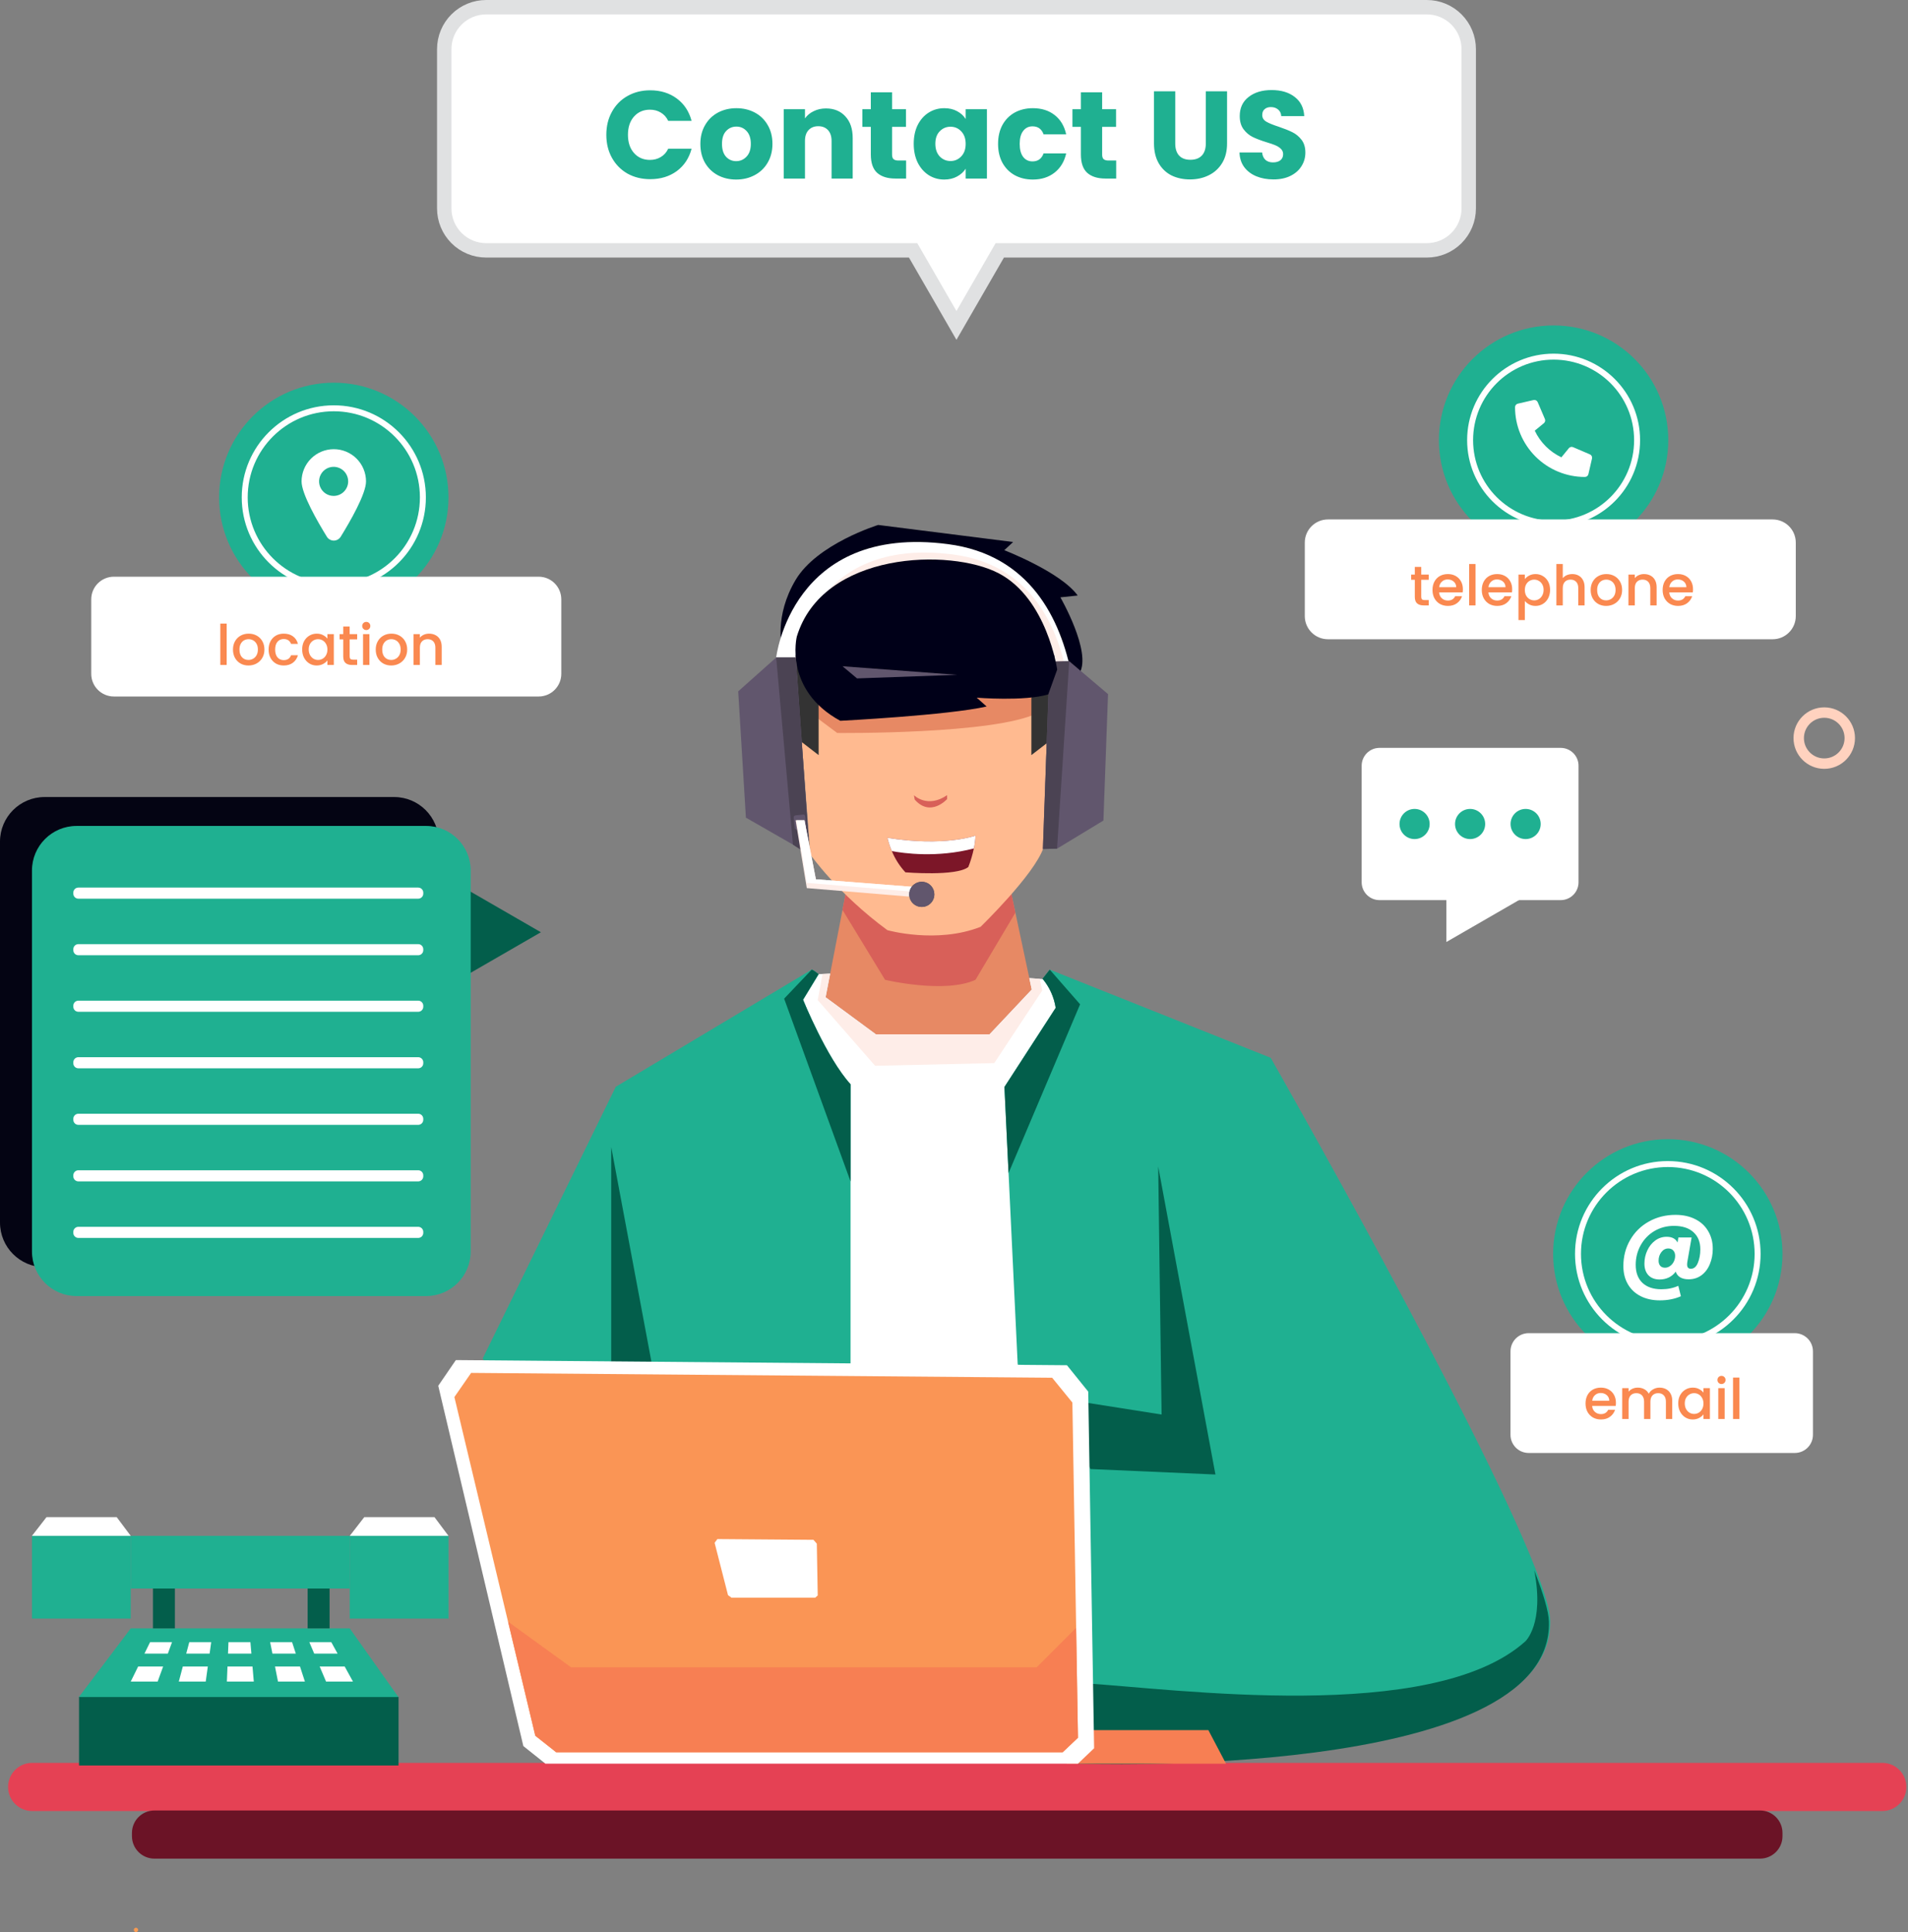 <svg width="643" height="651" viewBox="0 0 643 651" fill="none" xmlns="http://www.w3.org/2000/svg">
<rect x="0" y="0" width="643" height="651" fill="#808080" stroke="none"/>
<g clip-path="url(#clip0_36_8024)">
<path d="M634.339 593.987H10.831C6.35 593.987 2.719 597.619 2.719 602.099C2.719 606.58 6.35 610.211 10.831 610.211H634.339C638.819 610.211 642.451 606.58 642.451 602.099C642.451 597.619 638.819 593.987 634.339 593.987Z" fill="#E54154"/>
<path d="M593.138 610.026H52.032C47.855 610.026 44.468 613.413 44.468 617.59V618.687C44.468 622.864 47.855 626.251 52.032 626.251H593.138C597.315 626.251 600.701 622.864 600.701 618.687V617.59C600.701 613.413 597.315 610.026 593.138 610.026Z" fill="#6B1326"/>
<path d="M182.281 314.113L165.067 324.051L147.852 333.993V314.113V294.238L165.067 304.176L182.281 314.113Z" fill="#035E4B"/>
<path d="M132.822 268.553H15.03C6.729 268.553 0 275.282 0 283.583V411.929C0 420.23 6.729 426.959 15.03 426.959H132.822C141.123 426.959 147.852 420.23 147.852 411.929V283.583C147.852 275.282 141.123 268.553 132.822 268.553Z" fill="#040413"/>
<path d="M143.595 278.295H25.802C17.502 278.295 10.773 285.024 10.773 293.325V421.671C10.773 429.972 17.502 436.701 25.802 436.701H143.595C151.896 436.701 158.625 429.972 158.625 421.671V293.325C158.625 285.024 151.896 278.295 143.595 278.295Z" fill="#1FB091"/>
<path d="M140.944 299.063H26.409C25.47 299.063 24.709 299.824 24.709 300.763V301.107C24.709 302.046 25.47 302.806 26.409 302.806H140.944C141.882 302.806 142.643 302.046 142.643 301.107V300.763C142.643 299.824 141.882 299.063 140.944 299.063Z" fill="white"/>
<path d="M140.944 318.119H26.409C25.47 318.119 24.709 318.88 24.709 319.818V320.163C24.709 321.101 25.47 321.862 26.409 321.862H140.944C141.882 321.862 142.643 321.101 142.643 320.163V319.818C142.643 318.88 141.882 318.119 140.944 318.119Z" fill="white"/>
<path d="M140.944 337.169H26.409C25.47 337.169 24.709 337.93 24.709 338.868V339.213C24.709 340.151 25.47 340.912 26.409 340.912H140.944C141.882 340.912 142.643 340.151 142.643 339.213V338.868C142.643 337.93 141.882 337.169 140.944 337.169Z" fill="white"/>
<path d="M140.944 356.217H26.409C25.47 356.217 24.709 356.978 24.709 357.916V358.261C24.709 359.199 25.47 359.96 26.409 359.96H140.944C141.882 359.96 142.643 359.199 142.643 358.261V357.916C142.643 356.978 141.882 356.217 140.944 356.217Z" fill="white"/>
<path d="M140.944 375.268H26.409C25.47 375.268 24.709 376.028 24.709 376.967V377.311C24.709 378.25 25.47 379.01 26.409 379.01H140.944C141.882 379.01 142.643 378.25 142.643 377.311V376.967C142.643 376.028 141.882 375.268 140.944 375.268Z" fill="white"/>
<path d="M140.944 394.316H26.409C25.47 394.316 24.709 395.077 24.709 396.016V396.36C24.709 397.299 25.47 398.059 26.409 398.059H140.944C141.882 398.059 142.643 397.299 142.643 396.36V396.016C142.643 395.077 141.882 394.316 140.944 394.316Z" fill="white"/>
<path d="M140.944 413.37H26.409C25.47 413.37 24.709 414.131 24.709 415.069V415.414C24.709 416.352 25.47 417.113 26.409 417.113H140.944C141.882 417.113 142.643 416.352 142.643 415.414V415.069C142.643 414.131 141.882 413.37 140.944 413.37Z" fill="white"/>
<path d="M614.775 257.3C619.526 257.3 623.377 253.448 623.377 248.697C623.377 243.946 619.526 240.095 614.775 240.095C610.024 240.095 606.172 243.946 606.172 248.697C606.172 253.448 610.024 257.3 614.775 257.3Z" stroke="#FFD2BF" stroke-width="3.51" stroke-miterlimit="10"/>
<path d="M521.867 297.521L504.652 307.459L487.438 317.396V297.521V277.642L504.652 287.584L521.867 297.521Z" fill="white"/>
<path d="M531.969 297.272V258.008C531.969 254.686 529.276 251.993 525.954 251.993H464.898C461.576 251.993 458.883 254.686 458.883 258.008V297.272C458.883 300.594 461.576 303.287 464.898 303.287H525.954C529.276 303.287 531.969 300.594 531.969 297.272Z" fill="white"/>
<path d="M476.719 282.719C479.523 282.719 481.797 280.446 481.797 277.641C481.797 274.837 479.523 272.563 476.719 272.563C473.915 272.563 471.641 274.837 471.641 277.641C471.641 280.446 473.915 282.719 476.719 282.719Z" fill="#1FB091"/>
<path d="M495.429 282.719C498.233 282.719 500.506 280.446 500.506 277.641C500.506 274.837 498.233 272.563 495.429 272.563C492.624 272.563 490.351 274.837 490.351 277.641C490.351 280.446 492.624 282.719 495.429 282.719Z" fill="#1FB091"/>
<path d="M514.138 282.719C516.943 282.719 519.216 280.446 519.216 277.641C519.216 274.837 516.943 272.563 514.138 272.563C511.334 272.563 509.06 274.837 509.06 277.641C509.06 280.446 511.334 282.719 514.138 282.719Z" fill="#1FB091"/>
<path d="M45.818 650.995C46.011 650.995 46.196 650.919 46.333 650.782C46.469 650.646 46.546 650.46 46.546 650.267C46.546 650.074 46.469 649.889 46.333 649.752C46.196 649.616 46.011 649.539 45.818 649.539C45.624 649.539 45.439 649.616 45.303 649.752C45.166 649.889 45.089 650.074 45.089 650.267C45.089 650.46 45.166 650.646 45.303 650.782C45.439 650.919 45.624 650.995 45.818 650.995Z" fill="#F99B51"/>
<path d="M134.313 571.738H26.637V594.866H134.313V571.738Z" fill="#035E4B"/>
<path d="M134.255 571.801H26.579L44.061 548.674H117.861L134.255 571.801Z" fill="#1FB091"/>
<path d="M58.94 535.236H51.546V548.674H58.94V535.236Z" fill="#035E4B"/>
<path d="M111.069 535.236H103.675V548.674H111.069V535.236Z" fill="#035E4B"/>
<path d="M117.86 517.503H44.06V535.237H117.86V517.503Z" fill="#1FB091"/>
<path d="M44.061 517.503H10.773V545.378H44.061V517.503Z" fill="#1FB091"/>
<path d="M10.773 517.502L15.666 511.201H39.342L44.061 517.502H10.773Z" fill="white"/>
<path d="M151.149 517.503H117.86V545.378H151.149V517.503Z" fill="#1FB091"/>
<path d="M117.86 517.502L122.749 511.201H146.43L151.149 517.502H117.86Z" fill="white"/>
<path d="M56.561 557.185H48.677L50.575 553.315H57.969L56.561 557.185Z" fill="white"/>
<path d="M70.639 557.185H62.756L63.785 553.315H71.178L70.639 557.185Z" fill="white"/>
<path d="M84.723 557.185H76.839L76.994 553.315H84.388L84.723 557.185Z" fill="white"/>
<path d="M99.694 557.185H91.811L91.039 553.315H98.437L99.694 557.185Z" fill="white"/>
<path d="M113.773 557.185H105.894L104.248 553.315H111.646L113.773 557.185Z" fill="white"/>
<path d="M53.129 566.597H44.06L46.551 561.52H54.978L53.129 566.597Z" fill="white"/>
<path d="M69.329 566.597H60.26L61.605 561.52H70.037L69.329 566.597Z" fill="white"/>
<path d="M85.529 566.597H76.46L76.664 561.52H85.092L85.529 566.597Z" fill="white"/>
<path d="M102.753 566.597H93.685L92.675 561.52H101.102L102.753 566.597Z" fill="white"/>
<path d="M118.953 566.597H109.884L107.729 561.52H116.161L118.953 566.597Z" fill="white"/>
<path d="M480.841 2.428H163.834C161.979 2.427 160.142 2.792 158.429 3.501C156.715 4.211 155.158 5.251 153.847 6.563C152.535 7.874 151.495 9.431 150.785 11.145C150.076 12.858 149.711 14.695 149.712 16.55V70.232C149.711 72.087 150.076 73.924 150.785 75.637C151.495 77.351 152.535 78.908 153.847 80.219C155.158 81.531 156.715 82.571 158.429 83.281C160.142 83.99 161.979 84.355 163.834 84.354H307.72L312.39 92.437L322.327 109.652L332.265 92.437L336.93 84.354H480.841C482.695 84.355 484.532 83.99 486.246 83.281C487.959 82.571 489.516 81.531 490.828 80.219C492.139 78.908 493.18 77.351 493.889 75.637C494.599 73.924 494.963 72.087 494.963 70.232V16.55C494.963 14.695 494.599 12.858 493.889 11.145C493.18 9.431 492.139 7.874 490.828 6.563C489.516 5.251 487.959 4.211 486.246 3.501C484.532 2.792 482.695 2.427 480.841 2.428Z" fill="white" stroke="#E0E1E2" stroke-width="4.855" stroke-miterlimit="10"/>
<path d="M204.334 45.419C204.334 42.515 204.962 39.933 206.219 37.671C207.475 35.382 209.22 33.609 211.454 32.352C213.716 31.068 216.27 30.426 219.118 30.426C222.608 30.426 225.596 31.347 228.081 33.19C230.566 35.033 232.227 37.545 233.064 40.728H225.191C224.605 39.5 223.767 38.565 222.678 37.922C221.617 37.28 220.402 36.959 219.034 36.959C216.829 36.959 215.042 37.727 213.674 39.263C212.306 40.798 211.621 42.85 211.621 45.419C211.621 47.988 212.306 50.04 213.674 51.576C215.042 53.111 216.829 53.879 219.034 53.879C220.402 53.879 221.617 53.558 222.678 52.916C223.767 52.274 224.605 51.338 225.191 50.11H233.064C232.227 53.293 230.566 55.806 228.081 57.648C225.596 59.463 222.608 60.37 219.118 60.37C216.27 60.37 213.716 59.742 211.454 58.486C209.22 57.202 207.475 55.429 206.219 53.167C204.962 50.906 204.334 48.323 204.334 45.419ZM248.088 60.496C245.798 60.496 243.732 60.008 241.89 59.03C240.075 58.053 238.637 56.657 237.576 54.842C236.543 53.027 236.026 50.906 236.026 48.476C236.026 46.075 236.557 43.967 237.618 42.152C238.679 40.31 240.131 38.9 241.973 37.922C243.816 36.945 245.882 36.457 248.172 36.457C250.461 36.457 252.527 36.945 254.37 37.922C256.213 38.9 257.665 40.31 258.726 42.152C259.787 43.967 260.317 46.075 260.317 48.476C260.317 50.877 259.773 52.999 258.684 54.842C257.623 56.657 256.157 58.053 254.286 59.03C252.444 60.008 250.377 60.496 248.088 60.496ZM248.088 54.298C249.456 54.298 250.615 53.795 251.564 52.79C252.541 51.785 253.03 50.347 253.03 48.476C253.03 46.606 252.555 45.168 251.606 44.163C250.685 43.157 249.54 42.655 248.172 42.655C246.776 42.655 245.617 43.157 244.696 44.163C243.774 45.14 243.313 46.578 243.313 48.476C243.313 50.347 243.76 51.785 244.654 52.79C245.575 53.795 246.72 54.298 248.088 54.298ZM278.356 36.54C281.092 36.54 283.27 37.434 284.889 39.221C286.537 40.98 287.36 43.409 287.36 46.508V60.161H280.241V47.471C280.241 45.908 279.836 44.693 279.026 43.828C278.216 42.962 277.127 42.529 275.759 42.529C274.391 42.529 273.302 42.962 272.493 43.828C271.683 44.693 271.278 45.908 271.278 47.471V60.161H264.116V36.792H271.278V39.891C272.004 38.858 272.981 38.048 274.21 37.462C275.438 36.847 276.82 36.54 278.356 36.54ZM305.362 54.088V60.161H301.718C299.122 60.161 297.097 59.533 295.646 58.276C294.194 56.992 293.468 54.912 293.468 52.036V42.739H290.62V36.792H293.468V31.096H300.629V36.792H305.32V42.739H300.629V52.12C300.629 52.818 300.797 53.321 301.132 53.628C301.467 53.935 302.025 54.088 302.807 54.088H305.362ZM307.927 48.434C307.927 46.033 308.374 43.925 309.267 42.111C310.189 40.296 311.431 38.9 312.995 37.922C314.558 36.945 316.303 36.457 318.23 36.457C319.877 36.457 321.315 36.792 322.544 37.462C323.8 38.132 324.763 39.011 325.433 40.1V36.792H332.595V60.161H325.433V56.852C324.735 57.941 323.758 58.821 322.502 59.491C321.273 60.161 319.835 60.496 318.188 60.496C316.289 60.496 314.558 60.008 312.995 59.03C311.431 58.025 310.189 56.615 309.267 54.8C308.374 52.958 307.927 50.836 307.927 48.434ZM325.433 48.476C325.433 46.69 324.931 45.279 323.926 44.246C322.948 43.213 321.748 42.697 320.324 42.697C318.9 42.697 317.685 43.213 316.68 44.246C315.703 45.252 315.214 46.648 315.214 48.434C315.214 50.221 315.703 51.645 316.68 52.706C317.685 53.739 318.9 54.256 320.324 54.256C321.748 54.256 322.948 53.739 323.926 52.706C324.931 51.673 325.433 50.263 325.433 48.476ZM336.352 48.476C336.352 46.047 336.841 43.925 337.818 42.111C338.823 40.296 340.205 38.9 341.964 37.922C343.751 36.945 345.789 36.457 348.079 36.457C351.01 36.457 353.453 37.224 355.408 38.76C357.39 40.296 358.689 42.459 359.303 45.252H351.68C351.038 43.465 349.796 42.571 347.953 42.571C346.641 42.571 345.594 43.088 344.812 44.121C344.03 45.126 343.639 46.578 343.639 48.476C343.639 50.375 344.03 51.841 344.812 52.874C345.594 53.879 346.641 54.382 347.953 54.382C349.796 54.382 351.038 53.488 351.68 51.701H359.303C358.689 54.437 357.39 56.587 355.408 58.151C353.425 59.714 350.982 60.496 348.079 60.496C345.789 60.496 343.751 60.008 341.964 59.03C340.205 58.053 338.823 56.657 337.818 54.842C336.841 53.027 336.352 50.906 336.352 48.476ZM376.158 54.088V60.161H372.515C369.918 60.161 367.894 59.533 366.442 58.276C364.99 56.992 364.264 54.912 364.264 52.036V42.739H361.416V36.792H364.264V31.096H371.426V36.792H376.117V42.739H371.426V52.12C371.426 52.818 371.593 53.321 371.929 53.628C372.264 53.935 372.822 54.088 373.604 54.088H376.158ZM396.059 30.761V48.351C396.059 50.11 396.492 51.464 397.357 52.413C398.223 53.362 399.493 53.837 401.168 53.837C402.843 53.837 404.128 53.362 405.021 52.413C405.915 51.464 406.361 50.11 406.361 48.351V30.761H413.523V48.309C413.523 50.933 412.965 53.153 411.848 54.968C410.731 56.783 409.223 58.151 407.325 59.072C405.454 59.994 403.36 60.454 401.043 60.454C398.725 60.454 396.645 60.008 394.802 59.114C392.988 58.193 391.55 56.825 390.489 55.01C389.428 53.167 388.897 50.933 388.897 48.309V30.761H396.059ZM429.19 60.454C427.04 60.454 425.113 60.105 423.41 59.407C421.707 58.709 420.339 57.676 419.306 56.308C418.301 54.94 417.77 53.293 417.714 51.366H425.337C425.448 52.455 425.825 53.293 426.468 53.879C427.11 54.437 427.947 54.717 428.98 54.717C430.041 54.717 430.879 54.479 431.493 54.005C432.107 53.502 432.415 52.818 432.415 51.953C432.415 51.227 432.163 50.626 431.661 50.152C431.186 49.677 430.586 49.286 429.86 48.979C429.162 48.672 428.157 48.323 426.844 47.932C424.946 47.346 423.396 46.759 422.196 46.173C420.995 45.587 419.962 44.721 419.096 43.576C418.231 42.432 417.798 40.938 417.798 39.095C417.798 36.359 418.789 34.223 420.772 32.687C422.754 31.124 425.337 30.342 428.52 30.342C431.758 30.342 434.369 31.124 436.351 32.687C438.334 34.223 439.395 36.373 439.534 39.137H431.786C431.731 38.188 431.382 37.448 430.739 36.917C430.097 36.359 429.274 36.08 428.268 36.08C427.403 36.08 426.705 36.317 426.174 36.792C425.644 37.238 425.379 37.895 425.379 38.76C425.379 39.709 425.825 40.449 426.719 40.98C427.612 41.51 429.008 42.083 430.907 42.697C432.805 43.339 434.341 43.953 435.514 44.54C436.714 45.126 437.747 45.977 438.613 47.094C439.478 48.211 439.911 49.649 439.911 51.408C439.911 53.083 439.478 54.605 438.613 55.973C437.775 57.341 436.547 58.43 434.927 59.24C433.308 60.05 431.395 60.454 429.19 60.454Z" fill="#1FB091"/>
<path d="M523.566 186.952C544.91 186.952 562.214 169.648 562.214 148.304C562.214 126.959 544.91 109.656 523.566 109.656C502.221 109.656 484.918 126.959 484.918 148.304C484.918 169.648 502.221 186.952 523.566 186.952Z" fill="#1FB091"/>
<path d="M523.566 176.443C539.106 176.443 551.703 163.845 551.703 148.305C551.703 132.766 539.106 120.168 523.566 120.168C508.026 120.168 495.429 132.766 495.429 148.305C495.429 163.845 508.026 176.443 523.566 176.443Z" stroke="white" stroke-width="2.01" stroke-miterlimit="10"/>
<path d="M597.381 175.024H447.519C443.21 175.024 439.717 178.517 439.717 182.826V207.589C439.717 211.898 443.21 215.391 447.519 215.391H597.381C601.689 215.391 605.182 211.898 605.182 207.589V182.826C605.182 178.517 601.689 175.024 597.381 175.024Z" fill="white"/>
<path d="M478.962 195.352V201.105C478.962 201.494 479.05 201.777 479.226 201.953C479.415 202.117 479.729 202.199 480.169 202.199H481.489V203.99H479.792C478.824 203.99 478.082 203.764 477.566 203.311C477.051 202.859 476.793 202.123 476.793 201.105V195.352H475.567V193.598H476.793V191.014H478.962V193.598H481.489V195.352H478.962ZM492.995 198.54C492.995 198.929 492.97 199.281 492.92 199.596H484.98C485.043 200.426 485.351 201.092 485.904 201.595C486.457 202.098 487.136 202.349 487.941 202.349C489.098 202.349 489.915 201.865 490.393 200.897H492.712C492.398 201.853 491.826 202.639 490.996 203.255C490.179 203.858 489.16 204.16 487.941 204.16C486.947 204.16 486.055 203.94 485.263 203.5C484.483 203.047 483.867 202.419 483.414 201.614C482.974 200.797 482.754 199.854 482.754 198.785C482.754 197.716 482.968 196.779 483.395 195.975C483.836 195.157 484.445 194.529 485.225 194.089C486.017 193.649 486.922 193.429 487.941 193.429C488.922 193.429 489.795 193.642 490.562 194.07C491.329 194.497 491.927 195.101 492.354 195.88C492.782 196.647 492.995 197.534 492.995 198.54ZM490.751 197.861C490.738 197.069 490.455 196.434 489.902 195.956C489.349 195.478 488.664 195.239 487.846 195.239C487.105 195.239 486.47 195.478 485.942 195.956C485.414 196.421 485.099 197.056 484.999 197.861H490.751ZM497.261 190.034V203.99H495.111V190.034H497.261ZM509.608 198.54C509.608 198.929 509.583 199.281 509.533 199.596H501.593C501.656 200.426 501.964 201.092 502.517 201.595C503.07 202.098 503.749 202.349 504.554 202.349C505.711 202.349 506.528 201.865 507.006 200.897H509.326C509.011 201.853 508.439 202.639 507.609 203.255C506.792 203.858 505.774 204.16 504.554 204.16C503.561 204.16 502.668 203.94 501.876 203.5C501.096 203.047 500.48 202.419 500.028 201.614C499.587 200.797 499.367 199.854 499.367 198.785C499.367 197.716 499.581 196.779 500.009 195.975C500.449 195.157 501.059 194.529 501.838 194.089C502.63 193.649 503.536 193.429 504.554 193.429C505.535 193.429 506.409 193.642 507.176 194.07C507.943 194.497 508.54 195.101 508.967 195.88C509.395 196.647 509.608 197.534 509.608 198.54ZM507.364 197.861C507.352 197.069 507.069 196.434 506.515 195.956C505.962 195.478 505.277 195.239 504.46 195.239C503.718 195.239 503.083 195.478 502.555 195.956C502.027 196.421 501.712 197.056 501.612 197.861H507.364ZM513.874 195.126C514.239 194.648 514.736 194.246 515.364 193.919C515.993 193.592 516.703 193.429 517.496 193.429C518.401 193.429 519.224 193.655 519.966 194.107C520.721 194.548 521.312 195.17 521.739 195.975C522.167 196.779 522.38 197.703 522.38 198.747C522.38 199.791 522.167 200.727 521.739 201.557C521.312 202.375 520.721 203.016 519.966 203.481C519.224 203.934 518.401 204.16 517.496 204.16C516.703 204.16 515.999 204.003 515.383 203.688C514.767 203.362 514.264 202.959 513.874 202.481V208.932H511.724V193.598H513.874V195.126ZM520.193 198.747C520.193 198.03 520.042 197.414 519.74 196.899C519.451 196.371 519.061 195.975 518.571 195.711C518.093 195.434 517.577 195.296 517.024 195.296C516.483 195.296 515.968 195.434 515.478 195.711C515 195.987 514.61 196.39 514.308 196.918C514.019 197.446 513.874 198.068 513.874 198.785C513.874 199.502 514.019 200.13 514.308 200.671C514.61 201.199 515 201.601 515.478 201.878C515.968 202.155 516.483 202.293 517.024 202.293C517.577 202.293 518.093 202.155 518.571 201.878C519.061 201.589 519.451 201.174 519.74 200.633C520.042 200.092 520.193 199.464 520.193 198.747ZM529.882 193.429C530.674 193.429 531.378 193.598 531.994 193.938C532.623 194.277 533.113 194.78 533.465 195.447C533.83 196.113 534.012 196.918 534.012 197.861V203.99H531.881V198.181C531.881 197.251 531.648 196.54 531.183 196.05C530.718 195.547 530.083 195.296 529.278 195.296C528.474 195.296 527.832 195.547 527.354 196.05C526.889 196.54 526.657 197.251 526.657 198.181V203.99H524.507V190.034H526.657V194.805C527.021 194.365 527.48 194.026 528.033 193.787C528.599 193.548 529.215 193.429 529.882 193.429ZM541.262 204.16C540.282 204.16 539.395 203.94 538.603 203.5C537.811 203.047 537.188 202.419 536.736 201.614C536.283 200.797 536.057 199.854 536.057 198.785C536.057 197.729 536.289 196.792 536.755 195.975C537.22 195.157 537.855 194.529 538.66 194.089C539.464 193.649 540.363 193.429 541.357 193.429C542.35 193.429 543.249 193.649 544.054 194.089C544.858 194.529 545.493 195.157 545.958 195.975C546.424 196.792 546.656 197.729 546.656 198.785C546.656 199.841 546.417 200.778 545.94 201.595C545.462 202.412 544.808 203.047 543.978 203.5C543.161 203.94 542.256 204.16 541.262 204.16ZM541.262 202.293C541.815 202.293 542.331 202.161 542.809 201.897C543.299 201.633 543.695 201.237 543.997 200.709C544.299 200.18 544.45 199.539 544.45 198.785C544.45 198.03 544.305 197.395 544.016 196.88C543.727 196.352 543.343 195.956 542.865 195.692C542.388 195.428 541.872 195.296 541.319 195.296C540.766 195.296 540.25 195.428 539.772 195.692C539.307 195.956 538.936 196.352 538.66 196.88C538.383 197.395 538.245 198.03 538.245 198.785C538.245 199.904 538.528 200.771 539.093 201.388C539.672 201.991 540.395 202.293 541.262 202.293ZM554.025 193.429C554.842 193.429 555.571 193.598 556.213 193.938C556.866 194.277 557.376 194.78 557.74 195.447C558.105 196.113 558.287 196.918 558.287 197.861V203.99H556.156V198.181C556.156 197.251 555.923 196.54 555.458 196.05C554.993 195.547 554.358 195.296 553.553 195.296C552.749 195.296 552.107 195.547 551.63 196.05C551.164 196.54 550.932 197.251 550.932 198.181V203.99H548.782V193.598H550.932V194.786C551.284 194.359 551.73 194.026 552.271 193.787C552.824 193.548 553.409 193.429 554.025 193.429ZM570.554 198.54C570.554 198.929 570.529 199.281 570.479 199.596H562.539C562.602 200.426 562.91 201.092 563.463 201.595C564.016 202.098 564.695 202.349 565.5 202.349C566.656 202.349 567.474 201.865 567.952 200.897H570.271C569.957 201.853 569.385 202.639 568.555 203.255C567.738 203.858 566.719 204.16 565.5 204.16C564.506 204.16 563.614 203.94 562.822 203.5C562.042 203.047 561.426 202.419 560.973 201.614C560.533 200.797 560.313 199.854 560.313 198.785C560.313 197.716 560.527 196.779 560.954 195.975C561.394 195.157 562.004 194.529 562.784 194.089C563.576 193.649 564.481 193.429 565.5 193.429C566.48 193.429 567.354 193.642 568.121 194.07C568.888 194.497 569.485 195.101 569.913 195.88C570.34 196.647 570.554 197.534 570.554 198.54ZM568.31 197.861C568.297 197.069 568.014 196.434 567.461 195.956C566.908 195.478 566.223 195.239 565.405 195.239C564.664 195.239 564.029 195.478 563.501 195.956C562.972 196.421 562.658 197.056 562.557 197.861H568.31Z" fill="#FA8950"/>
<path d="M535.295 159.761L536.509 154.489C536.572 154.211 536.536 153.92 536.408 153.666C536.279 153.411 536.066 153.21 535.805 153.096L530.13 150.668C529.887 150.565 529.617 150.543 529.36 150.606C529.103 150.669 528.874 150.813 528.707 151.018L526.197 154.091C522.252 152.231 519.077 149.055 517.216 145.11L520.284 142.595C520.489 142.429 520.634 142.201 520.697 141.945C520.761 141.689 520.738 141.42 520.634 141.178L518.207 135.503C518.093 135.24 517.891 135.025 517.636 134.895C517.381 134.764 517.088 134.727 516.809 134.789L511.541 136.007C511.268 136.064 511.023 136.213 510.846 136.428C510.67 136.644 510.572 136.913 510.57 137.192C510.57 143.429 513.048 149.41 517.458 153.82C521.868 158.23 527.849 160.708 534.086 160.708C534.366 160.713 534.638 160.621 534.858 160.449C535.078 160.276 535.233 160.034 535.295 159.761Z" fill="white"/>
<path d="M112.491 206.245C133.836 206.245 151.139 188.941 151.139 167.597C151.139 146.252 133.836 128.949 112.491 128.949C91.147 128.949 73.844 146.252 73.844 167.597C73.844 188.941 91.147 206.245 112.491 206.245Z" fill="#1FB091"/>
<path d="M112.491 197.616C129.071 197.616 142.512 184.175 142.512 167.595C142.512 151.015 129.071 137.574 112.491 137.574C95.911 137.574 82.47 151.015 82.47 167.595C82.47 184.175 95.911 197.616 112.491 197.616Z" stroke="white" stroke-width="2.01" stroke-miterlimit="10"/>
<path d="M181.524 194.315H38.385C34.168 194.315 30.749 197.734 30.749 201.952V227.045C30.749 231.263 34.168 234.682 38.385 234.682H181.524C185.741 234.682 189.16 231.263 189.16 227.045V201.952C189.16 197.734 185.741 194.315 181.524 194.315Z" fill="white"/>
<path d="M76.389 210.107V224.063H74.239V210.107H76.389ZM83.719 224.233C82.738 224.233 81.852 224.013 81.06 223.573C80.268 223.12 79.645 222.492 79.192 221.687C78.74 220.87 78.514 219.927 78.514 218.858C78.514 217.802 78.746 216.865 79.211 216.048C79.677 215.231 80.312 214.602 81.116 214.162C81.921 213.722 82.82 213.502 83.813 213.502C84.807 213.502 85.706 213.722 86.51 214.162C87.315 214.602 87.95 215.231 88.415 216.048C88.88 216.865 89.113 217.802 89.113 218.858C89.113 219.914 88.874 220.851 88.396 221.668C87.918 222.486 87.265 223.12 86.435 223.573C85.618 224.013 84.712 224.233 83.719 224.233ZM83.719 222.366C84.272 222.366 84.788 222.234 85.266 221.97C85.756 221.706 86.152 221.31 86.454 220.782C86.755 220.254 86.906 219.612 86.906 218.858C86.906 218.104 86.762 217.469 86.473 216.953C86.183 216.425 85.8 216.029 85.322 215.765C84.844 215.501 84.329 215.369 83.776 215.369C83.222 215.369 82.707 215.501 82.229 215.765C81.764 216.029 81.393 216.425 81.116 216.953C80.84 217.469 80.701 218.104 80.701 218.858C80.701 219.977 80.984 220.845 81.55 221.461C82.128 222.064 82.851 222.366 83.719 222.366ZM90.522 218.858C90.522 217.789 90.736 216.853 91.163 216.048C91.603 215.231 92.207 214.602 92.974 214.162C93.741 213.722 94.621 213.502 95.614 213.502C96.871 213.502 97.909 213.804 98.726 214.407C99.556 214.998 100.115 215.847 100.405 216.953H98.085C97.896 216.438 97.594 216.035 97.179 215.746C96.764 215.457 96.243 215.312 95.614 215.312C94.734 215.312 94.03 215.627 93.502 216.255C92.986 216.871 92.728 217.739 92.728 218.858C92.728 219.977 92.986 220.851 93.502 221.48C94.03 222.108 94.734 222.423 95.614 222.423C96.859 222.423 97.682 221.876 98.085 220.782H100.405C100.103 221.838 99.537 222.68 98.707 223.309C97.877 223.925 96.846 224.233 95.614 224.233C94.621 224.233 93.741 224.013 92.974 223.573C92.207 223.12 91.603 222.492 91.163 221.687C90.736 220.87 90.522 219.927 90.522 218.858ZM101.831 218.82C101.831 217.777 102.044 216.853 102.472 216.048C102.912 215.243 103.503 214.621 104.245 214.181C104.999 213.728 105.829 213.502 106.734 213.502C107.551 213.502 108.262 213.665 108.865 213.992C109.481 214.306 109.972 214.703 110.336 215.18V213.672H112.505V224.063H110.336V222.517C109.972 223.007 109.475 223.416 108.847 223.743C108.218 224.07 107.501 224.233 106.696 224.233C105.804 224.233 104.986 224.007 104.245 223.554C103.503 223.089 102.912 222.448 102.472 221.631C102.044 220.801 101.831 219.864 101.831 218.82ZM110.336 218.858C110.336 218.141 110.186 217.519 109.884 216.991C109.595 216.463 109.211 216.06 108.733 215.784C108.256 215.507 107.74 215.369 107.187 215.369C106.634 215.369 106.118 215.507 105.64 215.784C105.162 216.048 104.773 216.444 104.471 216.972C104.182 217.488 104.037 218.104 104.037 218.82C104.037 219.537 104.182 220.166 104.471 220.706C104.773 221.247 105.162 221.662 105.64 221.951C106.131 222.228 106.646 222.366 107.187 222.366C107.74 222.366 108.256 222.228 108.733 221.951C109.211 221.675 109.595 221.272 109.884 220.744C110.186 220.203 110.336 219.575 110.336 218.858ZM117.838 215.426V221.178C117.838 221.568 117.926 221.851 118.102 222.027C118.29 222.19 118.605 222.272 119.045 222.272H120.365V224.063H118.668C117.7 224.063 116.958 223.837 116.442 223.385C115.927 222.932 115.669 222.196 115.669 221.178V215.426H114.443V213.672H115.669V211.088H117.838V213.672H120.365V215.426H117.838ZM123.441 212.295C123.051 212.295 122.724 212.163 122.46 211.899C122.196 211.635 122.064 211.308 122.064 210.918C122.064 210.528 122.196 210.201 122.46 209.937C122.724 209.673 123.051 209.541 123.441 209.541C123.818 209.541 124.138 209.673 124.403 209.937C124.667 210.201 124.799 210.528 124.799 210.918C124.799 211.308 124.667 211.635 124.403 211.899C124.138 212.163 123.818 212.295 123.441 212.295ZM124.497 213.672V224.063H122.347V213.672H124.497ZM131.827 224.233C130.847 224.233 129.96 224.013 129.168 223.573C128.376 223.12 127.753 222.492 127.301 221.687C126.848 220.87 126.622 219.927 126.622 218.858C126.622 217.802 126.854 216.865 127.32 216.048C127.785 215.231 128.42 214.602 129.225 214.162C130.029 213.722 130.928 213.502 131.922 213.502C132.915 213.502 133.814 213.722 134.619 214.162C135.423 214.602 136.058 215.231 136.523 216.048C136.989 216.865 137.221 217.802 137.221 218.858C137.221 219.914 136.982 220.851 136.505 221.668C136.027 222.486 135.373 223.12 134.543 223.573C133.726 224.013 132.821 224.233 131.827 224.233ZM131.827 222.366C132.38 222.366 132.896 222.234 133.374 221.97C133.864 221.706 134.26 221.31 134.562 220.782C134.864 220.254 135.015 219.612 135.015 218.858C135.015 218.104 134.87 217.469 134.581 216.953C134.292 216.425 133.908 216.029 133.43 215.765C132.953 215.501 132.437 215.369 131.884 215.369C131.331 215.369 130.815 215.501 130.337 215.765C129.872 216.029 129.501 216.425 129.225 216.953C128.948 217.469 128.81 218.104 128.81 218.858C128.81 219.977 129.093 220.845 129.658 221.461C130.237 222.064 130.96 222.366 131.827 222.366ZM144.59 213.502C145.407 213.502 146.136 213.672 146.778 214.011C147.431 214.35 147.941 214.853 148.305 215.52C148.67 216.186 148.852 216.991 148.852 217.934V224.063H146.721V218.255C146.721 217.324 146.488 216.614 146.023 216.123C145.558 215.62 144.923 215.369 144.118 215.369C143.314 215.369 142.672 215.62 142.195 216.123C141.729 216.614 141.497 217.324 141.497 218.255V224.063H139.347V213.672H141.497V214.86C141.849 214.432 142.295 214.099 142.836 213.86C143.389 213.621 143.974 213.502 144.59 213.502Z" fill="#FA8950"/>
<path d="M112.486 151.348C109.606 151.349 106.845 152.494 104.809 154.53C102.772 156.566 101.628 159.328 101.626 162.207C101.626 166.412 106.967 175.679 110.151 180.844C110.397 181.243 110.74 181.572 111.149 181.8C111.558 182.028 112.018 182.148 112.486 182.148C112.954 182.148 113.415 182.028 113.823 181.8C114.232 181.572 114.576 181.243 114.821 180.844C118.016 175.679 123.351 166.412 123.351 162.207C123.35 159.327 122.204 156.565 120.167 154.528C118.13 152.492 115.367 151.348 112.486 151.348ZM112.433 167.096C111.463 167.096 110.515 166.808 109.709 166.27C108.902 165.731 108.274 164.965 107.903 164.069C107.532 163.173 107.435 162.187 107.624 161.236C107.813 160.285 108.28 159.412 108.966 158.726C109.652 158.04 110.525 157.573 111.476 157.384C112.427 157.195 113.413 157.292 114.309 157.663C115.205 158.034 115.971 158.663 116.51 159.469C117.048 160.275 117.336 161.223 117.336 162.193C117.336 163.493 116.819 164.74 115.9 165.66C114.98 166.579 113.733 167.096 112.433 167.096Z" fill="white"/>
<path d="M347.703 333.415L333.488 348.499H295.161L278.228 336.013L283.927 306.598L285.646 297.695L338.43 289.908L342.188 307.526L347.703 333.415Z" fill="#E78964"/>
<path d="M342.183 307.526L328.74 330.143C318.337 334.915 298.268 330.143 298.268 330.143L283.923 306.589L285.646 297.685L338.43 289.918L342.183 307.526Z" fill="#D86059"/>
<path d="M362.126 332.688V479.652L272.903 476.55L266.936 336.028L275.883 328.227L277.204 328.168L279.767 328.057L278.228 336.013L295.161 348.499H333.488L347.703 333.416L346.882 329.576L351.611 329.911L362.126 332.688Z" fill="white"/>
<path d="M350.416 329.829L351.227 333.766L335.056 358.214L294.909 359.107L275.577 336.97L277.204 328.168L279.767 328.057L278.228 336.013L295.161 348.499H333.488L347.703 333.416L346.882 329.576L350.416 329.829Z" fill="#FEEDE8"/>
<path d="M286.636 365.329V546.406L222.725 531.939L162.649 457.775L207.52 366.178L273.543 326.71C273.601 326.71 273.965 326.662 275.878 328.234L270.64 336.847C270.64 336.847 278.602 356.527 286.636 365.329Z" fill="#1FB091"/>
<path d="M205.981 386.491V470.743H221.769L205.981 386.491Z" fill="#035E4B"/>
<path d="M286.636 365.33V398.084L264.257 336.488L273.534 326.731C273.592 326.731 273.956 326.682 275.869 328.255L270.631 336.867C270.631 336.867 278.602 356.528 286.636 365.33Z" fill="#035E4B"/>
<path d="M363.713 593.759L360.645 573.908L342.95 459.368L339.886 395.258L338.498 366.242L355.766 339.595C355.222 335.982 353.691 332.589 351.343 329.789L353.771 326.711L428.221 356.416C428.221 356.416 498.079 478.869 517.478 528.615C520.527 536.431 522.333 542.45 522.42 545.921C523.838 599.638 363.713 593.759 363.713 593.759Z" fill="#1FB091"/>
<path d="M390.312 393.03L391.457 476.617L355.082 470.884L367.485 494.982L409.604 496.827L390.312 393.03Z" fill="#035E4B"/>
<path d="M363.262 594.248L364.718 567.115C395.574 568.984 482.603 581.14 513.993 553.09C513.993 553.09 520.561 547.226 517.042 529.104C520.09 536.919 521.896 542.939 521.984 546.41C523.401 600.127 363.262 594.248 363.262 594.248Z" fill="#035E4B"/>
<path d="M363.995 338.396L339.886 395.258L338.498 366.242L355.766 339.595C355.222 335.982 353.691 332.589 351.343 329.789L353.771 326.711L363.995 338.396Z" fill="#035E4B"/>
<path d="M270.126 249.498L273.092 287.942C273.092 287.942 282.364 301.17 299.05 313.409C299.05 313.409 315.614 318.103 330.45 312.292C330.45 312.292 348.465 294.85 351.635 285.708L353.091 238.25L346.295 221.195L274.451 229.346L270.126 249.498Z" fill="#FFBA90"/>
<path d="M263.519 218.021C263.519 218.021 260.859 207.637 268.111 195.418C275.364 183.199 295.957 176.878 295.957 176.878L341.416 182.626L338.45 185.388C338.45 185.388 357.504 192.743 363.179 200.656L357.354 201.272C357.354 201.272 367.922 219.599 363.844 226.735C359.767 233.871 263.519 218.021 263.519 218.021Z" fill="#000018"/>
<path d="M275.878 242.294L282.141 246.969C282.141 246.969 335.459 247.527 349.819 240.173C364.179 232.818 343.921 224.473 343.921 224.473C343.921 224.473 260.042 226.599 275.878 242.294Z" fill="#E78964"/>
<path d="M261.572 221.55C261.572 221.55 266.732 176.402 319.516 183.349C346.989 186.951 357.489 208.336 361.242 228.011C364.718 246.148 335.59 221.55 335.59 221.55H261.572Z" fill="white"/>
<path d="M268.024 221.968C268.024 221.968 272.767 180.475 321.303 186.845C346.547 190.155 356.218 209.817 359.655 227.915C362.83 244.585 336.061 221.968 336.061 221.968H268.024Z" fill="#FEEDE8"/>
<path d="M275.878 235.143V254.425L269.946 249.852L268.121 220.686L275.878 235.143Z" fill="#333333"/>
<path d="M347.576 235.143V254.425L354.669 248.959L355.334 220.686L347.576 235.143Z" fill="#333333"/>
<path d="M328.741 281.563C328.676 283.015 328.492 284.458 328.192 285.879C327.747 288.012 327.124 290.104 326.328 292.132C322.313 295.346 305.128 293.923 305.128 293.923C303.188 291.83 301.639 289.407 300.555 286.768C299.93 285.326 299.434 283.831 299.074 282.301C318.235 285.394 328.741 281.563 328.741 281.563Z" fill="#7C1628"/>
<path d="M328.741 281.563C328.676 283.015 328.492 284.458 328.192 285.879C315.769 289.112 304.492 287.515 300.555 286.768C299.93 285.326 299.434 283.831 299.074 282.301C318.235 285.394 328.741 281.563 328.741 281.563Z" fill="white"/>
<path d="M373.408 233.872L371.855 276.476L356.228 285.948L351.456 286.064L353.723 222.954L360.335 222.789L373.408 233.872Z" fill="#61566D"/>
<path d="M360.335 222.789L356.228 285.948L351.456 286.064L353.723 222.954L360.335 222.789Z" fill="#4B4353"/>
<path d="M268.524 214.501C268.524 214.501 264.072 232.487 283.175 242.866C283.175 242.866 319.517 241.017 332.498 238.046L329.158 235.079C329.158 235.079 345.29 236.381 353.261 233.968L356.276 225.598C356.276 225.598 352.878 201.704 336.576 193.174C320.274 184.645 277.238 185.757 268.524 214.501Z" fill="#000018"/>
<path d="M283.927 224.487L288.821 228.585L322.585 227.381L283.927 224.487Z" fill="#61566D"/>
<path d="M308.001 267.932C308.001 267.932 312.497 272.49 319.167 267.932V269.257C319.167 269.257 313.579 275.49 308.259 269.407L308.001 267.932Z" fill="#D86059"/>
<path d="M272.912 288.301L267.227 284.587L251.372 275.504L248.775 232.948L261.572 221.55H268.189L272.912 288.301Z" fill="#61566D"/>
<path d="M272.912 288.301L267.227 284.587L261.572 221.55H268.188L272.912 288.301Z" fill="#4B4353"/>
<path d="M270.644 274.47L268.047 274.75C267.687 274.789 267.427 275.112 267.466 275.472L267.841 278.942C267.879 279.302 268.203 279.562 268.563 279.523L271.159 279.243C271.519 279.204 271.779 278.881 271.74 278.521L271.366 275.051C271.327 274.691 271.004 274.431 270.644 274.47Z" fill="#61566D"/>
<path d="M311.162 299.093V302.506L271.888 299.238L268.121 276.383H271.106L274.951 296.272L311.162 299.093Z" fill="#FEEDE8"/>
<path d="M311.162 299.093V300.738L271.888 297.476L268.412 276.383H271.106L274.951 296.272L311.162 299.093Z" fill="white"/>
<path d="M314.871 301.35C314.871 302.473 314.425 303.55 313.631 304.344C312.837 305.137 311.76 305.583 310.637 305.583C309.515 305.583 308.438 305.137 307.644 304.344C306.85 303.55 306.404 302.473 306.404 301.35C306.4 300.854 306.486 300.36 306.657 299.894C306.953 299.076 307.494 298.368 308.206 297.869C308.918 297.369 309.767 297.101 310.637 297.101C311.508 297.101 312.357 297.369 313.069 297.869C313.781 298.368 314.322 299.076 314.618 299.894C314.789 300.36 314.875 300.854 314.871 301.35Z" fill="#4B4353"/>
<path d="M314.618 299.913C314.924 300.76 314.951 301.682 314.698 302.545C314.444 303.408 313.921 304.168 313.206 304.714C312.491 305.261 311.621 305.565 310.721 305.583C309.821 305.601 308.939 305.332 308.203 304.814C307.467 304.297 306.914 303.559 306.626 302.706C306.338 301.854 306.329 300.932 306.6 300.074C306.871 299.216 307.409 298.467 308.135 297.935C308.861 297.403 309.738 297.117 310.637 297.117C311.508 297.117 312.357 297.386 313.07 297.886C313.782 298.387 314.323 299.095 314.618 299.913Z" fill="#61566D"/>
<path d="M413.182 594.274H359.504V582.953H407.22L413.182 594.274Z" fill="#F77F53"/>
<path d="M153.624 458.271L147.692 466.926L176.368 588.316L183.786 594.248H363.276L368.718 589.059L366.738 468.902L359.567 460.004L153.624 458.271Z" fill="white"/>
<path d="M363.276 585.535L358.106 590.419H187.446L180.398 584.841L171.217 546.412H171.213L170.965 545.378L153.129 470.723L158.77 462.587L354.577 464.218L361.397 472.583L362.66 548.489L363.276 585.535Z" fill="#FA9555"/>
<path d="M241.76 518.58L240.828 519.837L245.338 537.469L246.503 538.329H274.723L275.577 537.576L275.267 520.124L274.14 518.833L241.76 518.58Z" fill="white"/>
<path d="M363.276 585.535L358.106 590.419H187.446L180.397 584.841L171.217 546.412L192.422 561.772H349.377L362.659 548.49L363.276 585.535Z" fill="#F77F53"/>
<path d="M562.054 461.13C583.398 461.13 600.701 443.827 600.701 422.483C600.701 401.138 583.398 383.835 562.054 383.835C540.709 383.835 523.406 401.138 523.406 422.483C523.406 443.827 540.709 461.13 562.054 461.13Z" fill="#1FB091"/>
<path d="M562.054 452.747C578.768 452.747 592.317 439.198 592.317 422.483C592.317 405.769 578.768 392.22 562.054 392.22C545.34 392.22 531.79 405.769 531.79 422.483C531.79 439.198 545.34 452.747 562.054 452.747Z" stroke="white" stroke-width="2.01" stroke-miterlimit="10"/>
<path d="M564.658 409.34C567.196 409.34 569.411 409.824 571.304 410.791C573.196 411.738 574.648 413.082 575.659 414.824C576.691 416.544 577.207 418.533 577.207 420.792C577.207 422.62 576.885 424.319 576.239 425.889C575.616 427.458 574.68 428.717 573.433 429.663C572.207 430.588 570.745 431.05 569.046 431.05C567.906 431.05 566.96 430.824 566.207 430.373C565.476 429.921 564.981 429.286 564.723 428.469C564.121 429.308 563.347 429.964 562.4 430.437C561.454 430.889 560.422 431.114 559.303 431.114C557.712 431.114 556.454 430.641 555.529 429.695C554.626 428.727 554.174 427.415 554.174 425.759C554.174 424.19 554.497 422.716 555.142 421.34C555.787 419.942 556.68 418.824 557.82 417.985C558.959 417.146 560.239 416.727 561.658 416.727C563.465 416.727 564.691 417.372 565.336 418.663L565.626 416.953H570.078L568.659 425.05C568.594 425.437 568.562 425.781 568.562 426.082C568.562 427.028 568.981 427.501 569.82 427.501C570.852 427.501 571.637 426.846 572.175 425.534C572.734 424.2 573.014 422.673 573.014 420.953C573.014 418.48 572.229 416.544 570.659 415.146C569.11 413.748 566.927 413.049 564.11 413.049C561.701 413.049 559.508 413.63 557.529 414.791C555.572 415.953 554.035 417.544 552.916 419.566C551.798 421.566 551.239 423.77 551.239 426.179C551.239 428.781 551.991 430.803 553.497 432.244C555.024 433.684 557.153 434.405 559.884 434.405C562.013 434.405 563.916 434.018 565.594 433.244L566.465 436.76C564.357 437.685 561.992 438.147 559.368 438.147C556.916 438.147 554.755 437.674 552.884 436.728C551.034 435.781 549.604 434.437 548.593 432.695C547.583 430.953 547.077 428.921 547.077 426.598C547.077 423.351 547.841 420.415 549.368 417.792C550.895 415.146 552.991 413.082 555.658 411.598C558.346 410.092 561.347 409.34 564.658 409.34ZM561.11 427.147C561.712 427.147 562.271 426.964 562.787 426.598C563.325 426.233 563.744 425.749 564.046 425.147C564.368 424.523 564.529 423.856 564.529 423.147C564.529 422.415 564.325 421.824 563.916 421.372C563.508 420.899 562.949 420.663 562.239 420.663C561.293 420.663 560.508 421.071 559.884 421.888C559.26 422.706 558.949 423.673 558.949 424.792C558.949 425.501 559.131 426.071 559.497 426.501C559.863 426.932 560.4 427.147 561.11 427.147Z" fill="white"/>
<path d="M604.847 449.202H515.163C511.782 449.202 509.041 451.943 509.041 455.324V483.447C509.041 486.828 511.782 489.568 515.163 489.568H604.847C608.228 489.568 610.969 486.828 610.969 483.447V455.324C610.969 451.943 608.228 449.202 604.847 449.202Z" fill="white"/>
<path d="M544.569 472.661C544.569 473.051 544.544 473.403 544.493 473.717H536.553C536.616 474.547 536.924 475.213 537.477 475.716C538.031 476.219 538.71 476.47 539.514 476.47C540.671 476.47 541.488 475.986 541.966 475.018H544.286C543.972 475.974 543.399 476.76 542.57 477.376C541.752 477.979 540.734 478.281 539.514 478.281C538.521 478.281 537.628 478.061 536.836 477.621C536.057 477.168 535.44 476.54 534.988 475.735C534.548 474.918 534.328 473.975 534.328 472.906C534.328 471.837 534.541 470.9 534.969 470.096C535.409 469.278 536.019 468.65 536.798 468.21C537.591 467.77 538.496 467.55 539.514 467.55C540.495 467.55 541.369 467.763 542.136 468.191C542.903 468.618 543.5 469.222 543.928 470.001C544.355 470.768 544.569 471.655 544.569 472.661ZM542.324 471.982C542.312 471.19 542.029 470.555 541.476 470.077C540.922 469.599 540.237 469.36 539.42 469.36C538.678 469.36 538.043 469.599 537.515 470.077C536.987 470.542 536.673 471.177 536.572 471.982H542.324ZM559.264 467.55C560.082 467.55 560.811 467.719 561.452 468.059C562.106 468.398 562.615 468.901 562.98 469.568C563.357 470.234 563.546 471.039 563.546 471.982V478.111H561.415V472.302C561.415 471.372 561.182 470.662 560.717 470.171C560.251 469.668 559.616 469.417 558.812 469.417C558.007 469.417 557.366 469.668 556.888 470.171C556.423 470.662 556.19 471.372 556.19 472.302V478.111H554.059V472.302C554.059 471.372 553.826 470.662 553.361 470.171C552.896 469.668 552.261 469.417 551.456 469.417C550.652 469.417 550.01 469.668 549.533 470.171C549.067 470.662 548.835 471.372 548.835 472.302V478.111H546.685V467.719H548.835V468.908C549.187 468.48 549.633 468.147 550.174 467.908C550.714 467.669 551.293 467.55 551.909 467.55C552.739 467.55 553.481 467.726 554.134 468.078C554.788 468.43 555.291 468.939 555.643 469.605C555.958 468.977 556.448 468.48 557.114 468.115C557.781 467.738 558.497 467.55 559.264 467.55ZM565.565 472.868C565.565 471.825 565.779 470.9 566.206 470.096C566.646 469.291 567.237 468.669 567.979 468.229C568.733 467.776 569.563 467.55 570.469 467.55C571.286 467.55 571.996 467.713 572.6 468.04C573.216 468.354 573.706 468.75 574.071 469.228V467.719H576.24V478.111H574.071V476.565C573.706 477.055 573.21 477.464 572.581 477.791C571.952 478.118 571.236 478.281 570.431 478.281C569.538 478.281 568.721 478.055 567.979 477.602C567.237 477.137 566.646 476.496 566.206 475.678C565.779 474.849 565.565 473.912 565.565 472.868ZM574.071 472.906C574.071 472.189 573.92 471.567 573.618 471.039C573.329 470.511 572.946 470.108 572.468 469.832C571.99 469.555 571.474 469.417 570.921 469.417C570.368 469.417 569.852 469.555 569.375 469.832C568.897 470.096 568.507 470.492 568.205 471.02C567.916 471.535 567.772 472.152 567.772 472.868C567.772 473.585 567.916 474.214 568.205 474.754C568.507 475.295 568.897 475.71 569.375 475.999C569.865 476.276 570.381 476.414 570.921 476.414C571.474 476.414 571.99 476.276 572.468 475.999C572.946 475.722 573.329 475.32 573.618 474.792C573.92 474.251 574.071 473.623 574.071 472.906ZM580.158 466.343C579.768 466.343 579.441 466.211 579.177 465.946C578.913 465.682 578.781 465.356 578.781 464.966C578.781 464.576 578.913 464.249 579.177 463.985C579.441 463.721 579.768 463.589 580.158 463.589C580.535 463.589 580.856 463.721 581.12 463.985C581.384 464.249 581.516 464.576 581.516 464.966C581.516 465.356 581.384 465.682 581.12 465.946C580.856 466.211 580.535 466.343 580.158 466.343ZM581.214 467.719V478.111H579.064V467.719H581.214ZM586.187 464.155V478.111H584.037V464.155H586.187Z" fill="#FA8950"/>
</g>
<defs>
<clipPath id="clip0_36_8024">
<rect width="642.451" height="651" fill="white"/>
</clipPath>
</defs>
</svg>
